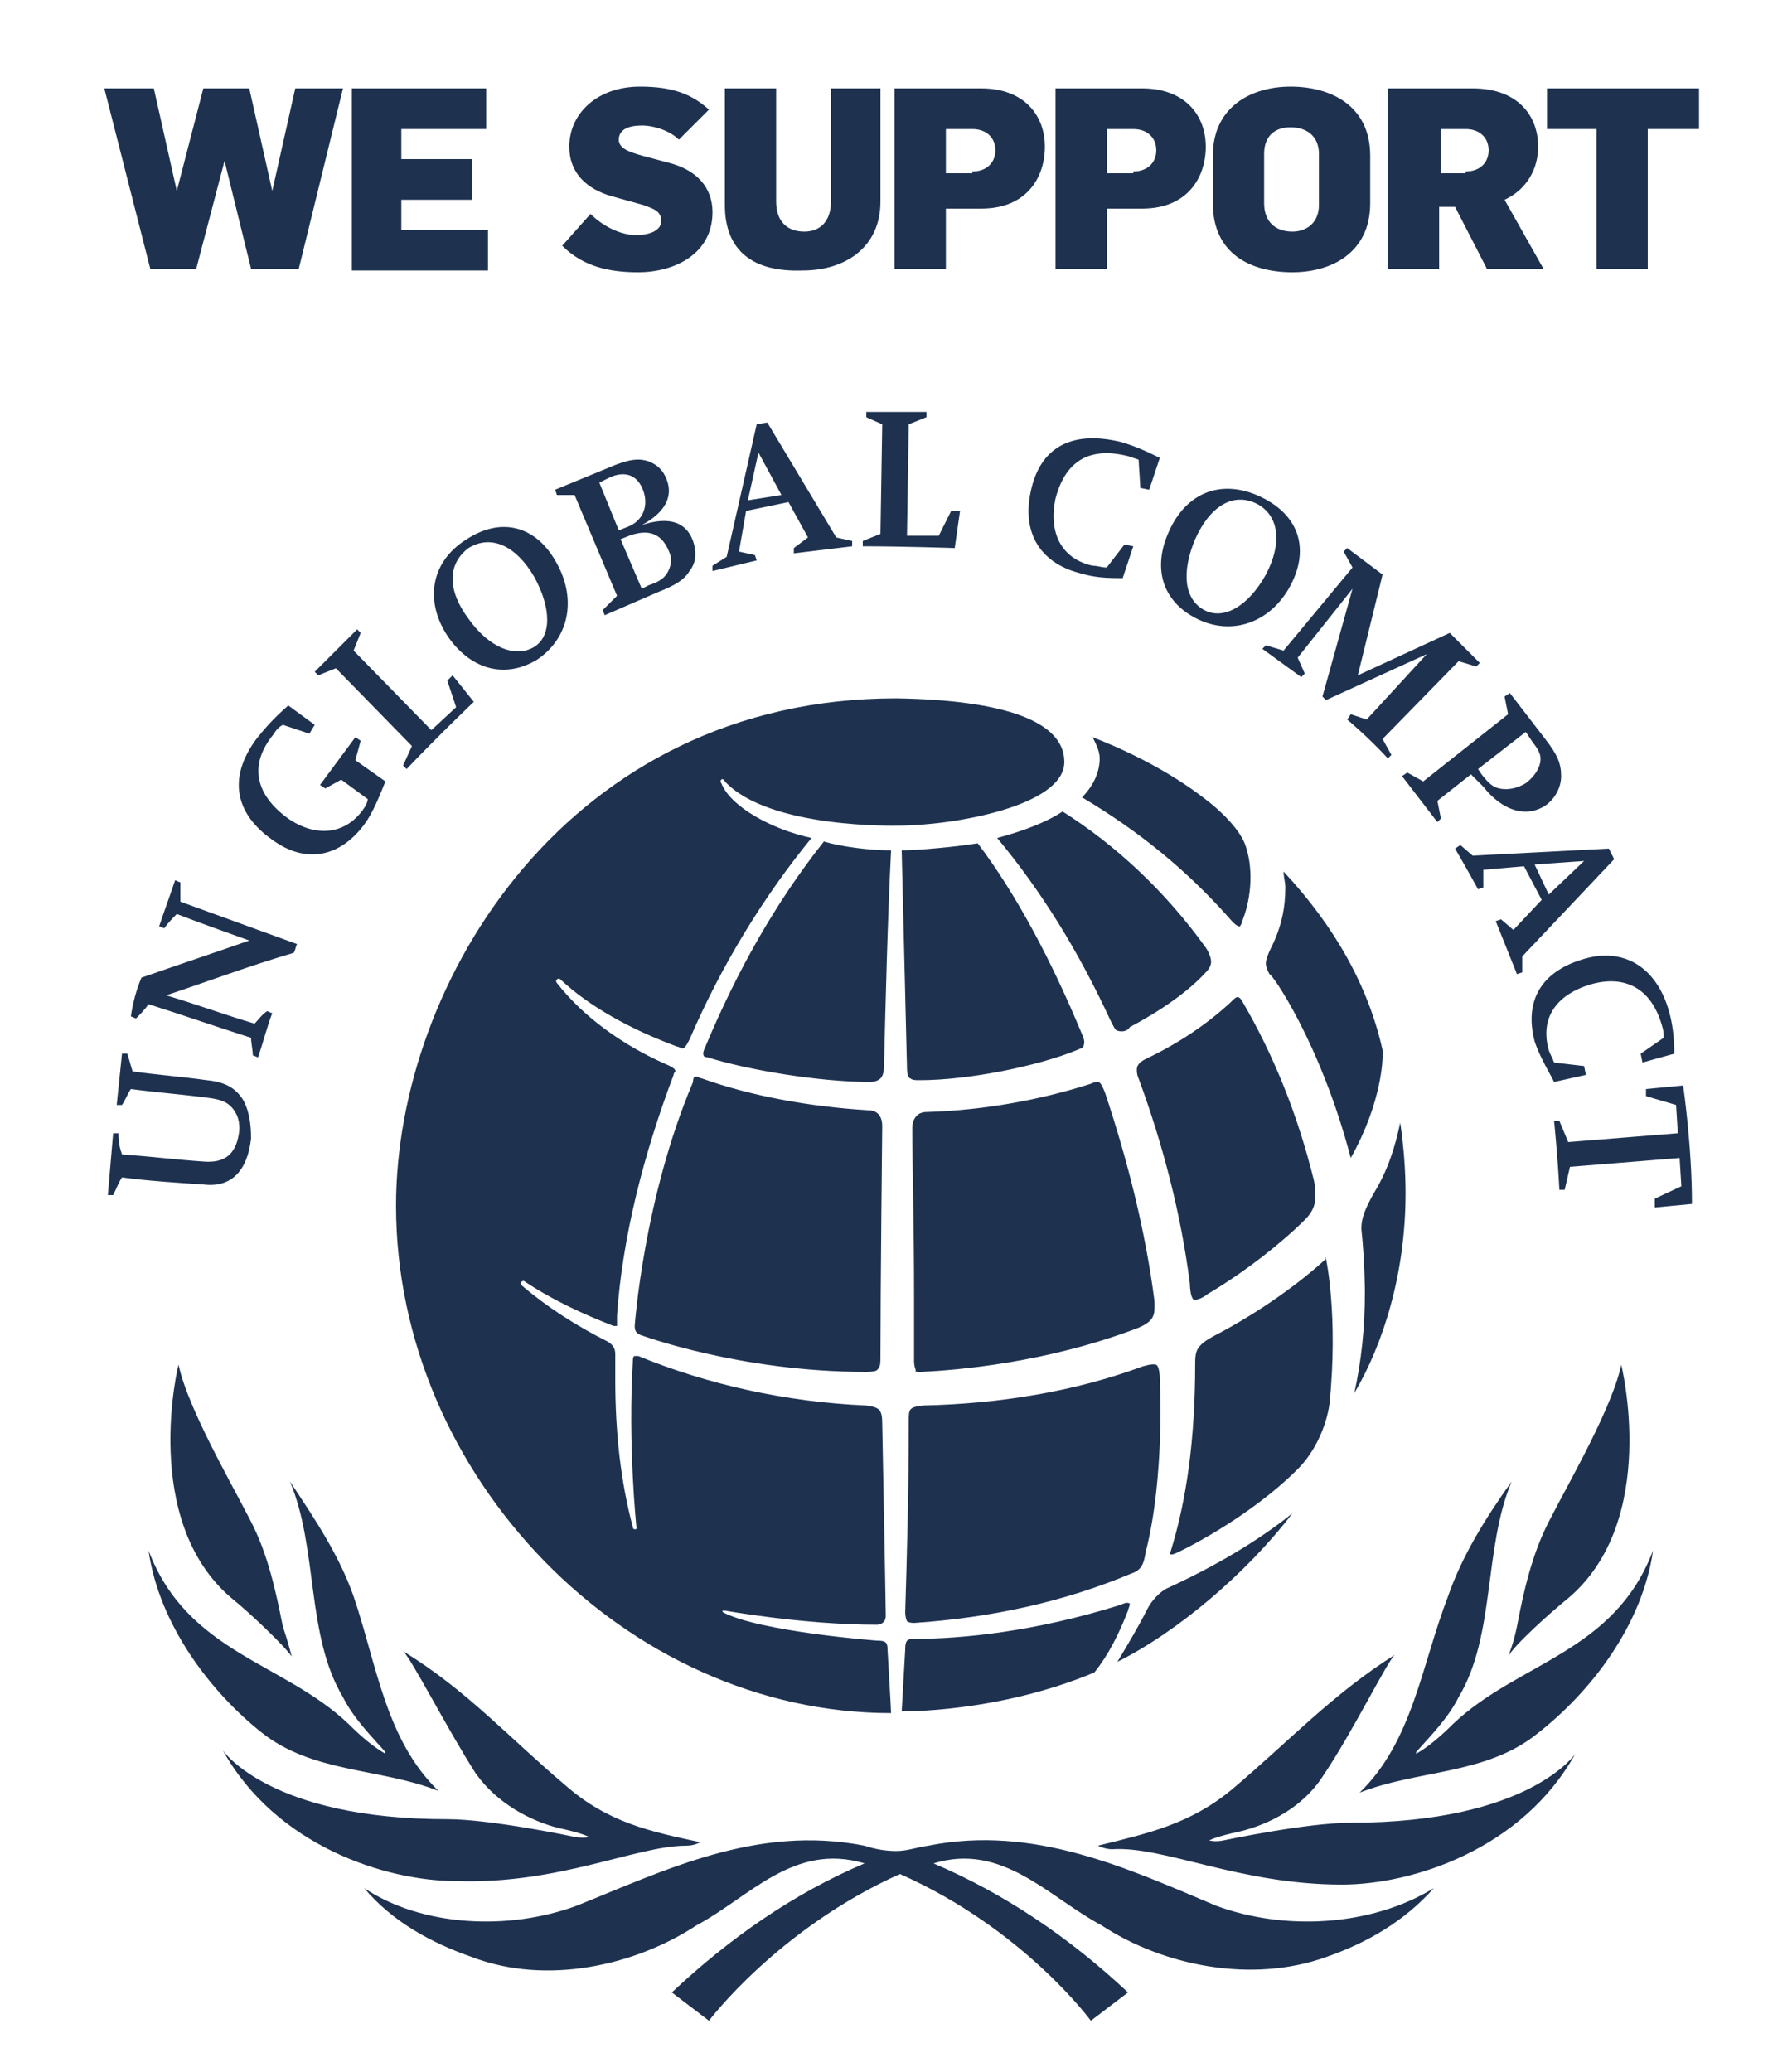 <?xml version="1.0" encoding="utf-8"?>
<!-- Generator: Adobe Illustrator 23.0.3, SVG Export Plug-In . SVG Version: 6.00 Build 0)  -->
<svg version="1.1" id="Layer_1" xmlns="http://www.w3.org/2000/svg" xmlns:xlink="http://www.w3.org/1999/xlink" x="0px" y="0px"
	 viewBox="0 0 100 117.2" style="enable-background:new 0 0 100 117.2;" xml:space="preserve">
<style type="text/css">
	.st0{clip-path:url(#SVGID_2_);fill:#1E3250;}
	.st1{fill:#1E3250;}
</style>
<g>
	<defs>
		<rect id="SVGID_1_" x="-16.5" y="23.3" width="134.6" height="116.7"/>
	</defs>
	<clipPath id="SVGID_2_">
		<use xlink:href="#SVGID_1_"  style="overflow:visible;"/>
	</clipPath>
	<path class="st0" d="M67.5,73.5c-0.2-0.2-0.2-0.9-0.2-0.9c-0.5-3.9-1.5-7.8-2.9-11.6c-0.1-0.2-0.1-0.4-0.1-0.5
		c0-0.2,0.1-0.4,0.5-0.6c1.9-0.9,3.5-2,4.8-3.2c0.2-0.2,0.3-0.3,0.4-0.3h0c0.1,0,0.2,0.1,0.3,0.3c1.8,3.1,3.1,6.4,4,10
		c0.1,0.4,0.1,0.7,0.1,1c0,0.5-0.2,0.9-0.6,1.3c-1.2,1.2-3.3,2.9-5.5,4.2C68.2,73.3,67.7,73.6,67.5,73.5 M65.6,78c0,0,0-0.7-0.2-0.8
		c-0.2-0.1-0.8,0.1-0.8,0.1c-3.8,1.4-8,2.1-12.4,2.2c-0.8,0.1-0.8,0.2-0.8,0.9c0,3.9-0.1,7.5-0.2,10.8c0,0,0,0.3,0.1,0.5
		c0.1,0.1,0.4,0.1,0.4,0.1c4.4-0.3,8.5-1.2,12.3-2.8c0.6-0.2,0.7-0.6,0.8-1.2C65.9,83.5,65.6,78,65.6,78 M63.9,58.1
		c1.7-0.9,3.3-2,4.3-3.1c0.2-0.2,0.3-0.4,0.3-0.6c0-0.2-0.1-0.5-0.3-0.8c-2.3-3.2-5.1-5.8-8.1-7.7c-0.9,0.6-2.2,1.1-3.7,1.5
		c2.5,3,4.6,6.4,6.4,10.3c0.2,0.4,0.3,0.6,0.4,0.6C63.5,58.4,63.8,58.3,63.9,58.1 M60.9,59.4c0.2-0.1,0.4-0.1,0.4-0.3
		c0.1-0.2-0.1-0.6-0.1-0.6c-1.7-4.1-3.7-7.9-5.9-10.8c-1.2,0.2-3.4,0.4-4.3,0.4c0.1,4.2,0.2,8.3,0.3,12.3c0,0.4,0.1,0.6,0.2,0.6
		c0.1,0.1,0.3,0.1,0.5,0.1C54.8,61.1,58.7,60.3,60.9,59.4 M63.9,90.7C63.9,90.7,63.8,90.7,63.9,90.7c-0.2-0.1-0.3,0-0.6,0.1
		c-4.8,1.5-8.9,1.9-11.6,1.9c-0.4,0-0.5,0.1-0.5,0.6l-0.2,3.5c0,0,5.4,0.1,10.9-2.2c0.8-1,1.4-2.2,1.9-3.5
		C63.8,91,63.9,90.9,63.9,90.7 M75,71.2C75,71.1,74.9,71.1,75,71.2c-1.4,1.3-3.7,3-6.4,4.4c-0.9,0.5-1,0.8-1,1.5
		c0,4.4-0.5,7.8-1.4,10.7c0,0-0.1,0.2,0.2,0.1c0.3-0.1,4.2-2,7-4.8c0.9-0.9,1.6-2.3,1.8-3.7C75.7,74.4,75,71.2,75,71.2 M76.4,65.5
		c1.8-3.2,1.8-5.7,1.8-5.7c0-0.2,0-0.3,0-0.4c-0.8-3.6-2.7-7-5.6-10.1c0,0.3,0.1,0.6,0.1,0.9c0,1.1-0.2,2.2-0.8,3.4
		c-0.2,0.4-0.3,0.7-0.3,0.9c0,0.2,0.1,0.4,0.2,0.6C71.9,55,74.7,59,76.4,65.5 M34.9,74.4c0.3-4.4,1.5-9.1,3.2-13.6
		c0-0.1,0.1-0.2,0.1-0.2c0-0.1-0.1-0.2-0.3-0.3c-2.8-1.2-5-2.9-6.4-4.7c0,0-0.1-0.1,0-0.2c0.1-0.1,0.2,0,0.2,0
		c1.6,1.5,3.9,2.8,6.6,3.8c0.1,0,0.2,0.1,0.3,0.1c0.1,0,0.2-0.1,0.4-0.5c1.8-4.2,4.2-8.1,6.9-11.4c-2.3-0.5-4.6-1.8-5.1-3.1
		c0,0-0.1-0.1,0-0.2c0.1-0.1,0.2,0.1,0.2,0.1c2.5,2.7,9.8,2.5,9.8,2.5c3.1,0,9.4-1.1,9.4-3.6c0-2.3-3.4-3.5-9.5-3.6
		c-18.5,0-28.3,16-28.3,28.7c0,15.3,13,28.7,28,28.7c0-0.2-0.2-3.6-0.2-3.6c0-0.4-0.1-0.5-0.6-0.5c0,0-6.6-0.5-8.7-1.6
		c-0.1-0.1,0-0.1,0.1-0.1c0,0,4.4,0.8,8.6,0.8c0,0,0.5,0,0.5-0.5c0-0.5-0.2-10.9-0.2-10.9c0-0.8-0.2-0.9-0.9-1
		c-4.6-0.2-9-1.2-12.9-2.8c-0.1,0-0.2,0-0.2,0c-0.1,0-0.1,0.2-0.1,0.2c-0.3,4.8,0.2,9.5,0.2,9.5c0,0.1,0,0.1-0.1,0.1
		c-0.1,0-0.1-0.1-0.1-0.1c-0.7-2.6-1-5.4-1-8.4c0-0.2,0-1.4,0-1.4c0-0.3-0.1-0.5-0.4-0.7c-1.8-0.9-3.5-2-4.9-3.2c0,0-0.1-0.1,0-0.2
		c0.1-0.1,0.2,0,0.2,0c1.5,1,3.2,1.8,5,2.5l0.2,0C34.9,74.8,34.9,74.7,34.9,74.4 M70.3,52c0.5-1.3,0.6-3,0.1-4.3
		c-0.5-1.2-2.1-2.4-2.1-2.4c-2.4-1.9-5.2-3.1-6.5-3.6c0.2,0.4,0.4,0.8,0.4,1.2c0,0.7-0.3,1.5-1,2.2c3.2,1.9,5.9,4.1,8.3,6.8
		c0,0,0.4,0.5,0.6,0.5C70.2,52.4,70.3,52,70.3,52 M77.2,73.1c0,2-0.2,3.9-0.6,5.7c1.6-2.7,2.9-6.7,2.9-11.3c0-1.3-0.1-2.6-0.3-4
		c-0.3,1.4-0.7,2.7-1.5,4c-0.5,0.9-0.7,1.4-0.7,2C77.2,71.4,77.2,73.1,77.2,73.1 M64.9,91c-0.5,1-1.1,2-1.7,3c3.4-1.7,7.3-5,9.9-8.4
		c-2,1.6-4.4,3-7,4.2C65.6,90,65.1,90.6,64.9,91 M49.9,63.7c0-0.6-0.3-0.9-0.8-0.9c-3.3-0.2-6.6-0.8-9.4-1.8c-0.1,0-0.2-0.1-0.3-0.1
		c-0.1,0-0.2,0-0.2,0.3C36.4,67.8,35.9,75,35.9,75c0,0.3,0.1,0.4,0.3,0.5c0,0,5.6,2.1,12.8,2.1c0,0,0.5,0,0.6-0.1
		c0.2-0.2,0.2-0.3,0.2-0.9C49.8,73.1,49.9,63.7,49.9,63.7 M39.9,59.2c-0.2,0.4-0.1,0.5-0.1,0.5c0,0.1,0.2,0.1,0.2,0.1
		c2.2,0.7,6.3,1.4,9.2,1.4c0.3,0,0.5-0.1,0.6-0.2c0.1-0.1,0.2-0.3,0.2-0.7c0.1-4,0.2-8.2,0.4-12.2c-1.2,0-2.8-0.2-3.8-0.5
		C43.9,51,41.7,54.9,39.9,59.2 M52.1,77.6c2-0.1,7.1-0.5,12.3-2.5c0.7-0.3,0.9-0.6,0.9-1.1c0-0.1,0-0.3,0-0.4
		c-0.5-3.9-1.5-7.9-2.8-11.8c-0.2-0.5-0.3-0.6-0.4-0.6c-0.1,0-0.2,0-0.4,0.1c-2.8,0.9-6,1.5-9.3,1.6c-0.6,0-0.8,0.5-0.8,0.9
		c0,2,0.1,5.3,0.1,9.6c0,1.1,0,2.6,0,3.6c0,0,0,0.3,0.1,0.5C51.7,77.6,51.9,77.6,52.1,77.6 M8.4,87.7c2.2,5.8,7.6,6.3,11.3,9.8
		c0.7,0.7,1.4,1.3,2.1,1.7l0-0.1c-0.8-0.9-1.8-1.9-2.4-3.1c-2.1-3.5-1.4-8.4-3-12.2c1.4,2.1,2.8,4.2,3.6,6.5c1.3,3.8,1.8,8.1,4.8,11
		c-3.3-1.3-7.1-1-10-3.3C11.9,95.7,9,91.9,8.4,87.7 M38.8,104.4c0.5,0,0.8-0.2,0.8-0.2c-2.8-0.6-5.2-1.1-7.6-3.2
		c-3.2-2.7-5.6-5.4-9.2-7.6c0.4,0.3,2.5,4.4,4.1,6.9c1.2,1.7,3.1,2.7,4.7,3.1c1.4,0.3,1.7,0.5,1.7,0.5s-0.2,0.1-0.8,0
		c0,0-4.7-1-7.2-1c-10.1,0-12.7-3.9-12.7-3.9c3,5.4,9.2,7.4,13.2,7.4C31.6,106.6,36,104.4,38.8,104.4 M75.9,106.6
		c4,0,10.2-2,13.2-7.4c0,0-2.6,3.9-12.7,3.9c-2.5,0-7.2,1-7.2,1c-0.5,0.1-0.8,0-0.8,0s0.3-0.2,1.7-0.5c1.7-0.4,3.6-1.4,4.7-3.1
		c1.7-2.5,3.7-6.6,4.1-6.9c-3.5,2.2-6,4.9-9.2,7.6c-2.4,2-4.8,2.5-7.6,3.2c0,0,0.4,0.2,0.8,0.2C65.8,104.4,70.1,106.6,75.9,106.6
		 M13.1,90.4c1,0.8,3,2.7,3.4,3.3c0,0-0.2-0.8-0.5-1.7c-0.2-0.9-0.6-3.3-1.5-5.3c-0.7-1.6-3.8-6.7-4.4-9.5
		C10.1,77.1,7.9,86,13.1,90.4 M76.9,101.4c3.3-1.3,7.1-1,10-3.3c3.1-2.4,6-6.2,6.6-10.4c-2.2,5.8-7.6,6.3-11.3,9.8
		c-0.7,0.7-1.4,1.3-2.1,1.7l0-0.1c0.8-0.9,1.8-1.9,2.4-3.1c2.1-3.5,1.4-8.4,3-12.2c-1.5,2.1-2.8,4.2-3.6,6.5
		C80.4,94.2,79.9,98.5,76.9,101.4 M68.8,107.8c-5-2.1-10.3-4.6-16.3-3.4c-0.7,0.1-1.2,0.3-1.8,0.3c-0.6,0-1.2-0.1-1.8-0.3
		c-6.1-1.2-11.3,1.4-16.3,3.4c-3.8,1.4-8.7,1.2-12-1c1.6,1.9,3.8,3.1,6.1,3.9c4.2,1.6,9.2,0.5,12.7-1.8c3-1.6,5.5-4.7,9.5-3.5
		c-4,1.7-7.6,4.2-10.9,7.3l2.1,1.6c0,0,3.9-5.2,10.8-8.3c7,3.1,10.8,8.3,10.8,8.3l2.1-1.6c-3.3-3.1-7-5.6-11-7.3
		c3.9-1.2,6.5,1.9,9.5,3.5c3.5,2.3,8.5,3.3,12.7,1.8c2.3-0.8,4.4-2,6.1-3.9C77.5,109,72.6,109.2,68.8,107.8 M88.7,90.4
		c5.2-4.4,3-13.2,3-13.2c-0.6,2.8-3.7,7.9-4.4,9.5c-0.9,2-1.3,4.3-1.5,5.3c-0.2,1-0.5,1.7-0.5,1.7C85.6,93.1,87.7,91.2,88.7,90.4
		 M6.9,65.3c1.5,0.1,3.1,0.3,4.6,0.4c1.2,0.1,1.8-0.4,2-1.5c0.1-0.5,0-1-0.2-1.3c-0.3-0.5-0.7-0.7-1.5-0.8c-1.5-0.2-2.9-0.3-4.4-0.5
		c-0.2,0.3-0.3,0.6-0.5,0.9c-0.1,0-0.2,0-0.3,0c0.1-1,0.2-1.9,0.3-2.9c0.1,0,0.2,0,0.3,0c0.1,0.3,0.2,0.7,0.3,1
		c1.4,0.2,2.8,0.3,4.2,0.5c1.1,0.1,1.7,0.5,2.1,1.2c0.3,0.6,0.4,1.3,0.4,2.1c-0.2,1.8-1.1,2.8-2.7,2.6c-1.5-0.1-3.1-0.2-4.6-0.4
		c-0.2,0.3-0.3,0.6-0.5,1c-0.1,0-0.2,0-0.3,0c0.1-1.2,0.2-2.3,0.3-3.5c0.1,0,0.2,0,0.3,0C6.7,64.7,6.8,65,6.9,65.3 M9.4,56.3
		c1.7,0.5,3.3,1.1,5,1.6c0.2-0.2,0.4-0.5,0.7-0.7c0.1,0,0.2,0.1,0.3,0.1c-0.3,0.8-0.5,1.6-0.8,2.5c-0.1,0-0.2-0.1-0.3-0.1
		c0-0.3-0.1-0.7-0.1-1c-1.9-0.6-3.9-1.3-5.8-1.9c-0.2,0.3-0.5,0.6-0.7,0.8c-0.1,0-0.2-0.1-0.3-0.1C7.5,56.8,7.7,56,8,55.3
		c2-0.7,4.1-1.4,6.1-2.1c-1.4-0.5-2.8-1-4.1-1.5c-0.2,0.2-0.5,0.5-0.7,0.8c-0.1,0-0.2-0.1-0.3-0.1c0.3-0.9,0.6-1.7,0.9-2.6
		c0.1,0,0.2,0.1,0.3,0.1c0,0.4,0,0.7,0,1.1c2.2,0.8,4.4,1.6,6.6,2.4c-0.1,0.2-0.1,0.4-0.2,0.5C14.2,54.6,11.8,55.5,9.4,56.3
		 M20.1,43l1.7,1.2c-0.4,1-0.7,1.7-1.1,2.3c-1.4,2-3.4,2.4-5.3,1c-2-1.4-2.6-3.4-0.9-5.7c0.4-0.5,0.9-1.1,1.7-1.8l0.1-0.1l1.5,1.1
		l-0.3,0.5L16,41c-0.2,0.1-0.4,0.3-0.5,0.5c-1.5,1.8-1,3.5,0.8,4.8c1.6,1.1,3.3,0.9,4.3-0.6c0.2-0.3,0.2-0.5,0.2-0.5l-1.5-1.1
		l-0.9,0.5l-0.3-0.2l2-2.7l0.3,0.2L20.1,43z M23.3,42.2l-4.3-4.4l-1,0.4l-0.2-0.2l2.4-2.4l0.2,0.2l-0.4,1l4.4,4.5l1.4-1.3l-0.5-1.5
		l0.3-0.3l1.2,1.5c0,0-1.9,1.8-3.8,3.8l-0.2-0.2L23.3,42.2z M25.4,36.1c-1.4-2-1.1-4.3,1-5.6c2-1.3,3.9-0.7,5,1.2
		c1.2,2,0.9,4.3-1,5.6C28.6,38.4,26.7,37.9,25.4,36.1 M26.5,35c1.2,1.7,2.7,2.2,3.7,1.6c1-0.6,1-2.2,0-4c-1-1.7-2.4-2.4-3.7-1.6
		C25.3,31.9,25.3,33.4,26.5,35 M34.9,33.7L32.5,28l-1,0l-0.1-0.3l3.4-1.4c0.8-0.3,1.3-0.4,1.9-0.2c0.5,0.2,0.8,0.5,1,1
		c0.4,1-0.1,1.9-1.4,2.6c1.5-0.5,2.5-0.2,2.9,0.9c0.2,0.6,0.2,1.2-0.2,1.7c-0.3,0.5-0.8,0.8-1.8,1.2l-3,1.3l-0.1-0.3L34.9,33.7z
		 M35,30l0.5-0.2c0.8-0.3,1.2-1.1,0.9-2c-0.3-0.9-1-1.2-1.9-0.8l-0.6,0.3L35,30z M36.3,33.3l0.4-0.2c0.6-0.2,0.9-0.4,1.1-0.8
		c0.2-0.4,0.2-0.8,0-1.2c-0.4-0.9-1.1-1.2-2.2-0.8l-0.5,0.2L36.3,33.3z M42.2,28.9l-0.4,2.3l0.9,0.2l0.1,0.3l-2.5,0.6L40.3,32
		l0.8-0.5l1.7-7.5l0.6-0.1l3.9,6.5l0.9,0.2l0,0.3l-3.3,0.4L44.9,31l0.8-0.6l-1.1-2L42.2,28.9z M42.3,28.3l1.9-0.3l-1.3-2.4
		L42.3,28.3z M49.8,30.2l0.1-6.2l-0.9-0.4l0-0.3c1.8-0.1,3.4,0,3.4,0l0,0.3l-1,0.4l-0.1,6.3l1.8,0l0.7-1.4l0.5,0L54,31
		c0,0-2.9-0.1-5.2-0.1l0-0.3L49.8,30.2z M62.6,32.1l1-1.3l0.5,0.1l-0.6,1.8l-0.2,0c-1.1,0-1.6-0.1-2.3-0.3c-2.2-0.6-3.2-2.3-2.7-4.6
		c0.5-2.4,2.2-3.5,5.1-2.8c0.7,0.2,1.4,0.5,2.2,0.9L65,27.7l-0.5-0.1L64.4,26c0,0-0.3-0.1-0.6-0.2c-2.4-0.6-3.6,0.5-4.1,2.4
		c-0.4,1.9,0.3,3.4,2.1,3.8C62.1,32,62.3,32.1,62.6,32.1 M76.8,38.2l5.2-2.4l1.7,1.7l-0.2,0.2l-1-0.3l-4.3,4.4l0.5,0.9l-0.2,0.2
		c-1.1-1.2-2.3-2.2-2.3-2.2l0.2-0.3l0.9,0.3l3.4-3.7l-5.7,2.6l-0.2-0.2l1.7-6.1l-3.1,3.9l0.4,0.9l-0.2,0.2l-2.2-1.6l0.2-0.2l1,0.3
		l3.9-4.7l-0.5-0.9l0.2-0.2l2,1.5L76.8,38.2z M83.2,43.8l-1.9,1.5l0.2,1l-0.2,0.2c-1-1.3-2-2.6-2-2.6l0.3-0.2l0.9,0.5l4.8-3.8
		l-0.2-1l0.3-0.2l2,2.6c0.7,0.9,0.9,1.4,0.9,2.1c0,0.6-0.3,1.2-0.8,1.6c-1.1,0.8-2.5,0.4-3.6-1L83.2,43.8z M83.8,43.8
		c0.4,0.5,0.6,0.7,1,0.8c0.5,0.1,1,0,1.5-0.3c0.4-0.3,0.7-0.7,0.8-1.1c0.1-0.4,0-0.7-0.4-1.2l-0.4-0.6l-2.7,2.1L83.8,43.8z M86.2,49
		l-2.3,0.2l0,1l-0.3,0.1C83,49.2,82.3,48,82.3,48l0.3-0.2l0.7,0.6l7.7-0.4l0.3,0.6l-5.2,5.5l0,0.9l-0.3,0.1c-0.6-1.5-1.2-3-1.2-3
		l0.3-0.1l0.7,0.6l1.6-1.7L86.2,49z M86.8,48.9l0.8,1.7l2-1.9L86.8,48.9z M87.9,60.1l1.7,0.2l0.1,0.5l-1.8,0.4L87.8,61
		c-0.5-0.9-0.8-1.5-1-2.1c-0.6-2.3,0.4-3.9,2.6-4.6c2.4-0.8,4.3,0.4,5,2.9c0.2,0.7,0.3,1.5,0.3,2.4l-1.8,0.5l-0.1-0.5l1.3-0.9
		c0-0.2,0-0.4-0.1-0.7c-0.6-2.1-2.1-2.9-4.1-2.3c-1.9,0.6-2.8,1.9-2.3,3.7C87.7,59.7,87.8,59.8,87.9,60.1L87.9,60.1z M95,65.5
		l-6.2,0.5l-0.3,1.3l-0.3,0c-0.1-2-0.3-3.9-0.3-3.9l0.3,0l0.5,1.2l6.2-0.5l-0.1-1.6L93.1,62l0-0.4l2.1-0.2c0,0,0.5,3.4,0.5,6.7
		l-2.1,0.2l0-0.5l1.5-0.7L95,65.5z M66.1,30.1c1-2.3,3.1-3.1,5.4-1.9c2.1,1.1,2.5,3,1.5,4.9c-1.1,2.1-3.3,2.9-5.3,1.9
		C65.7,34,65.2,32.1,66.1,30.1 M67.6,30.5c-0.8,1.9-0.6,3.4,0.5,4c1.1,0.6,2.5-0.2,3.5-2c0.9-1.7,0.8-3.3-0.5-4
		C69.7,27.8,68.4,28.7,67.6,30.5"/>
	<path class="st0" d="M-48.8,73.5c-0.2-0.2-0.2-0.9-0.2-0.9c-0.5-3.9-1.5-7.8-2.9-11.6c-0.1-0.2-0.1-0.4-0.1-0.5
		c0-0.2,0.1-0.4,0.5-0.6c1.9-0.9,3.5-2,4.8-3.2c0.2-0.2,0.3-0.3,0.4-0.3h0c0.1,0,0.2,0.1,0.3,0.3c1.8,3.1,3.1,6.4,4,10
		c0.1,0.4,0.1,0.7,0.1,1c0,0.5-0.2,0.9-0.6,1.3c-1.2,1.2-3.3,2.9-5.5,4.2C-48.1,73.3-48.7,73.6-48.8,73.5 M-50.7,78
		c0,0,0-0.7-0.2-0.8c-0.2-0.1-0.8,0.1-0.8,0.1c-3.8,1.4-8,2.1-12.4,2.2c-0.8,0.1-0.8,0.2-0.8,0.9c0,3.9-0.1,7.5-0.2,10.8
		c0,0,0,0.3,0.1,0.5c0.1,0.1,0.4,0.1,0.4,0.1c4.4-0.3,8.5-1.2,12.3-2.8c0.6-0.2,0.7-0.6,0.8-1.2C-50.5,83.5-50.7,78-50.7,78
		 M-52.4,58.1c1.7-0.9,3.3-2,4.3-3.1c0.2-0.2,0.3-0.4,0.3-0.6c0-0.2-0.1-0.5-0.3-0.8c-2.3-3.2-5.1-5.8-8.1-7.7
		c-0.9,0.6-2.2,1.1-3.7,1.5c2.5,3,4.6,6.4,6.4,10.3c0.2,0.4,0.3,0.6,0.4,0.6C-52.8,58.4-52.6,58.3-52.4,58.1 M-55.4,59.4
		c0.2-0.1,0.4-0.1,0.4-0.3c0.1-0.2-0.1-0.6-0.1-0.6c-1.7-4.1-3.7-7.9-5.9-10.8c-1.2,0.2-3.4,0.4-4.3,0.4c0.1,4.2,0.2,8.3,0.3,12.3
		c0,0.4,0.1,0.6,0.2,0.6c0.1,0.1,0.3,0.1,0.5,0.1C-61.6,61.1-57.7,60.3-55.4,59.4 M-52.5,90.7C-52.5,90.7-52.6,90.7-52.5,90.7
		c-0.2-0.1-0.3,0-0.6,0.1c-4.8,1.5-8.9,1.9-11.6,1.9c-0.4,0-0.5,0.1-0.5,0.6l-0.2,3.5c0,0,5.4,0.1,10.9-2.2c0.8-1,1.4-2.2,1.9-3.5
		C-52.5,91-52.5,90.9-52.5,90.7 M-41.3,71.2C-41.3,71.1-41.4,71.1-41.3,71.2c-1.4,1.3-3.7,3-6.4,4.4c-0.9,0.5-1,0.8-1,1.5
		c0,4.4-0.5,7.8-1.4,10.7c0,0-0.1,0.2,0.2,0.1c0.3-0.1,4.2-2,7-4.8c0.9-0.9,1.6-2.3,1.8-3.7C-40.7,74.4-41.3,71.2-41.3,71.2
		 M-40,65.5c1.8-3.2,1.8-5.7,1.8-5.7c0-0.2,0-0.3,0-0.4c-0.8-3.6-2.7-7-5.6-10.1c0,0.3,0.1,0.6,0.1,0.9c0,1.1-0.2,2.2-0.8,3.4
		c-0.2,0.4-0.3,0.7-0.3,0.9c0,0.2,0.1,0.4,0.2,0.6C-44.5,55-41.6,59-40,65.5 M-81.5,74.4c0.3-4.4,1.5-9.1,3.2-13.6
		c0-0.1,0.1-0.2,0.1-0.2c0-0.1-0.1-0.2-0.3-0.3c-2.8-1.2-5-2.9-6.4-4.7c0,0-0.1-0.1,0-0.2c0.1-0.1,0.2,0,0.2,0
		c1.6,1.5,3.9,2.8,6.6,3.8c0.1,0,0.2,0.1,0.3,0.1c0.1,0,0.2-0.1,0.4-0.5c1.8-4.2,4.2-8.1,6.9-11.4c-2.3-0.5-4.6-1.8-5.1-3.1
		c0,0-0.1-0.1,0-0.2c0.1-0.1,0.2,0.1,0.2,0.1c2.5,2.7,9.8,2.5,9.8,2.5c3.1,0,9.4-1.1,9.4-3.6c0-2.3-3.4-3.5-9.5-3.6
		c-18.5,0-28.3,16-28.3,28.7c0,15.3,13,28.7,28,28.7c0-0.2-0.2-3.6-0.2-3.6c0-0.4-0.1-0.5-0.6-0.5c0,0-6.6-0.5-8.7-1.6
		c-0.1-0.1,0-0.1,0.1-0.1c0,0,4.4,0.8,8.6,0.8c0,0,0.5,0,0.5-0.5c0-0.5-0.2-10.9-0.2-10.9c0-0.8-0.2-0.9-0.9-1
		c-4.6-0.2-9-1.2-12.9-2.8c-0.1,0-0.2,0-0.2,0c-0.1,0-0.1,0.2-0.1,0.2c-0.3,4.8,0.2,9.5,0.2,9.5c0,0.1,0,0.1-0.1,0.1
		c-0.1,0-0.1-0.1-0.1-0.1c-0.7-2.6-1-5.4-1-8.4c0-0.2,0-1.4,0-1.4c0-0.3-0.1-0.5-0.4-0.7c-1.8-0.9-3.5-2-4.9-3.2c0,0-0.1-0.1,0-0.2
		c0.1-0.1,0.2,0,0.2,0c1.5,1,3.2,1.8,5,2.5l0.2,0C-81.5,74.8-81.5,74.7-81.5,74.4 M-46.1,52c0.5-1.3,0.6-3,0.1-4.3
		c-0.5-1.2-2.1-2.4-2.1-2.4c-2.4-1.9-5.2-3.1-6.5-3.6c0.2,0.4,0.4,0.8,0.4,1.2c0,0.7-0.3,1.5-1,2.2c3.2,1.9,5.9,4.1,8.3,6.8
		c0,0,0.4,0.5,0.6,0.5C-46.2,52.4-46.1,52-46.1,52 M-39.1,73.1c0,2-0.2,3.9-0.6,5.7c1.6-2.7,2.9-6.7,2.9-11.3c0-1.3-0.1-2.6-0.3-4
		c-0.3,1.4-0.7,2.7-1.5,4c-0.5,0.9-0.7,1.4-0.7,2C-39.1,71.4-39.1,73.1-39.1,73.1 M-51.5,91c-0.5,1-1.1,2-1.7,3
		c3.4-1.7,7.3-5,9.9-8.4c-2,1.6-4.4,3-7,4.2C-50.8,90-51.2,90.6-51.5,91 M-66.5,63.7c0-0.6-0.3-0.9-0.8-0.9
		c-3.3-0.2-6.6-0.8-9.4-1.8c-0.1,0-0.2-0.1-0.3-0.1c-0.1,0-0.2,0-0.2,0.3c-2.6,6.6-3.2,13.8-3.2,13.8c0,0.3,0.1,0.4,0.3,0.5
		c0,0,5.6,2.1,12.8,2.1c0,0,0.5,0,0.6-0.1c0.2-0.2,0.2-0.3,0.2-0.9C-66.5,73.1-66.5,63.7-66.5,63.7 M-76.5,59.2
		c-0.2,0.4-0.1,0.5-0.1,0.5c0,0.1,0.2,0.1,0.2,0.1c2.2,0.7,6.3,1.4,9.2,1.4c0.3,0,0.5-0.1,0.6-0.2c0.1-0.1,0.2-0.3,0.2-0.7
		c0.1-4,0.2-8.2,0.4-12.2c-1.2,0-2.8-0.2-3.8-0.5C-72.5,51-74.7,54.9-76.5,59.2 M-64.3,77.6c2-0.1,7.1-0.5,12.3-2.5
		c0.7-0.3,0.9-0.6,0.9-1.1c0-0.1,0-0.3,0-0.4c-0.5-3.9-1.5-7.9-2.8-11.8c-0.2-0.5-0.3-0.6-0.4-0.6c-0.1,0-0.2,0-0.4,0.1
		c-2.8,0.9-6,1.5-9.3,1.6c-0.6,0-0.8,0.5-0.8,0.9c0,2,0.1,5.3,0.1,9.6c0,1.1,0,2.6,0,3.6c0,0,0,0.3,0.1,0.5
		C-64.6,77.6-64.5,77.6-64.3,77.6 M-108,87.7c2.2,5.8,7.6,6.3,11.3,9.8c0.7,0.7,1.4,1.3,2.1,1.7l0-0.1c-0.8-0.9-1.8-1.9-2.4-3.1
		c-2.1-3.5-1.4-8.4-3-12.2c1.4,2.1,2.8,4.2,3.6,6.5c1.3,3.8,1.8,8.1,4.8,11c-3.3-1.3-7.1-1-10-3.3C-104.5,95.7-107.4,91.9-108,87.7
		 M-77.6,104.4c0.5,0,0.8-0.2,0.8-0.2c-2.8-0.6-5.2-1.1-7.6-3.2c-3.2-2.7-5.6-5.4-9.2-7.6c0.4,0.3,2.5,4.4,4.1,6.9
		c1.2,1.7,3.1,2.7,4.7,3.1c1.4,0.3,1.7,0.5,1.7,0.5s-0.2,0.1-0.8,0c0,0-4.7-1-7.2-1c-10.1,0-12.7-3.9-12.7-3.9
		c3,5.4,9.2,7.4,13.2,7.4C-84.7,106.6-80.4,104.4-77.6,104.4 M-40.5,106.6c4,0,10.2-2,13.2-7.4c0,0-2.6,3.9-12.7,3.9
		c-2.5,0-7.2,1-7.2,1c-0.5,0.1-0.8,0-0.8,0s0.3-0.2,1.7-0.5c1.7-0.4,3.6-1.4,4.7-3.1c1.7-2.5,3.7-6.6,4.1-6.9
		c-3.5,2.2-6,4.9-9.2,7.6c-2.4,2-4.8,2.5-7.6,3.2c0,0,0.4,0.2,0.8,0.2C-50.6,104.4-46.2,106.6-40.5,106.6 M-103.3,90.4
		c1,0.8,3,2.7,3.4,3.3c0,0-0.2-0.8-0.5-1.7c-0.2-0.9-0.6-3.3-1.5-5.3c-0.7-1.6-3.8-6.7-4.4-9.5C-106.3,77.1-108.4,86-103.3,90.4
		 M-39.5,101.4c3.3-1.3,7.1-1,10-3.3c3.1-2.4,6-6.2,6.6-10.4c-2.2,5.8-7.6,6.3-11.3,9.8c-0.7,0.7-1.4,1.3-2.1,1.7l0-0.1
		c0.8-0.9,1.8-1.9,2.4-3.1c2.1-3.5,1.4-8.4,3-12.2c-1.5,2.1-2.8,4.2-3.6,6.5C-36,94.2-36.5,98.5-39.5,101.4 M-47.5,107.8
		c-5-2.1-10.3-4.6-16.3-3.4c-0.7,0.1-1.2,0.3-1.8,0.3c-0.6,0-1.2-0.1-1.8-0.3c-6.1-1.2-11.3,1.4-16.3,3.4c-3.8,1.4-8.7,1.2-12-1
		c1.6,1.9,3.8,3.1,6.1,3.9c4.2,1.6,9.2,0.5,12.7-1.8c3-1.6,5.5-4.7,9.5-3.5c-4,1.7-7.6,4.2-10.9,7.3l2.1,1.6c0,0,3.9-5.2,10.8-8.3
		c7,3.1,10.8,8.3,10.8,8.3l2.1-1.6c-3.3-3.1-7-5.6-11-7.3c3.9-1.2,6.5,1.9,9.5,3.5c3.5,2.3,8.5,3.3,12.7,1.8c2.3-0.8,4.4-2,6.1-3.9
		C-38.8,109-43.8,109.2-47.5,107.8 M-27.7,90.4c5.2-4.4,3-13.2,3-13.2c-0.6,2.8-3.7,7.9-4.4,9.5c-0.9,2-1.3,4.3-1.5,5.3
		c-0.2,1-0.5,1.7-0.5,1.7C-30.7,93.1-28.7,91.2-27.7,90.4 M-109.5,65.3c1.5,0.1,3.1,0.3,4.6,0.4c1.2,0.1,1.8-0.4,2-1.5
		c0.1-0.5,0-1-0.2-1.3c-0.3-0.5-0.7-0.7-1.5-0.8c-1.5-0.2-2.9-0.3-4.4-0.5c-0.2,0.3-0.3,0.6-0.5,0.9c-0.1,0-0.2,0-0.3,0
		c0.1-1,0.2-1.9,0.3-2.9c0.1,0,0.2,0,0.3,0c0.1,0.3,0.2,0.7,0.3,1c1.4,0.2,2.8,0.3,4.2,0.5c1.1,0.1,1.7,0.5,2.1,1.2
		c0.3,0.6,0.4,1.3,0.4,2.1c-0.2,1.8-1.1,2.8-2.7,2.6c-1.5-0.1-3.1-0.2-4.6-0.4c-0.2,0.3-0.3,0.6-0.5,1c-0.1,0-0.2,0-0.3,0
		c0.1-1.2,0.2-2.3,0.3-3.5c0.1,0,0.2,0,0.3,0C-109.7,64.7-109.6,65-109.5,65.3 M-107,56.3c1.7,0.5,3.3,1.1,5,1.6
		c0.2-0.2,0.4-0.5,0.7-0.7c0.1,0,0.2,0.1,0.3,0.1c-0.3,0.8-0.5,1.6-0.8,2.5c-0.1,0-0.2-0.1-0.3-0.1c0-0.3-0.1-0.7-0.1-1
		c-1.9-0.6-3.9-1.3-5.8-1.9c-0.2,0.3-0.5,0.6-0.7,0.8c-0.1,0-0.2-0.1-0.3-0.1c0.2-0.7,0.5-1.5,0.7-2.2c2-0.7,4.1-1.4,6.1-2.1
		c-1.4-0.5-2.8-1-4.1-1.5c-0.2,0.2-0.5,0.5-0.7,0.8c-0.1,0-0.2-0.1-0.3-0.1c0.3-0.9,0.6-1.7,0.9-2.6c0.1,0,0.2,0.1,0.3,0.1
		c0,0.4,0,0.7,0,1.1c2.2,0.8,4.4,1.6,6.6,2.4c-0.1,0.2-0.1,0.4-0.2,0.5C-102.2,54.6-104.6,55.5-107,56.3 M-96.2,43l1.7,1.2
		c-0.4,1-0.7,1.7-1.1,2.3c-1.4,2-3.4,2.4-5.3,1c-2-1.4-2.6-3.4-0.9-5.7c0.4-0.5,0.9-1.1,1.7-1.8l0.1-0.1l1.5,1.1l-0.3,0.5l-1.5-0.4
		c-0.2,0.1-0.4,0.3-0.5,0.5c-1.5,1.8-1,3.5,0.8,4.8c1.6,1.1,3.3,0.9,4.3-0.6c0.2-0.3,0.2-0.5,0.2-0.5l-1.5-1.1l-0.9,0.5l-0.3-0.2
		l2-2.7L-96,42L-96.2,43z M-93.1,42.2l-4.3-4.4l-1,0.4l-0.2-0.2l2.4-2.4l0.2,0.2l-0.4,1l4.4,4.5l1.4-1.3l-0.5-1.5l0.3-0.3l1.2,1.5
		c0,0-1.9,1.8-3.8,3.8l-0.2-0.2L-93.1,42.2z M-90.9,36.1c-1.4-2-1.1-4.3,1-5.6c2-1.3,3.9-0.7,5,1.2c1.2,2,0.9,4.3-1,5.6
		C-87.7,38.4-89.7,37.9-90.9,36.1 M-89.8,35c1.2,1.7,2.7,2.2,3.7,1.6c1-0.6,1-2.2,0-4c-1-1.7-2.4-2.4-3.7-1.6
		C-91.1,31.9-91,33.4-89.8,35 M-81.4,33.7l-2.4-5.7l-1,0l-0.1-0.3l3.4-1.4c0.8-0.3,1.3-0.4,1.9-0.2c0.5,0.2,0.8,0.5,1,1
		c0.4,1-0.1,1.9-1.4,2.6c1.5-0.5,2.5-0.2,2.9,0.9c0.2,0.6,0.2,1.2-0.2,1.7c-0.3,0.5-0.8,0.8-1.8,1.2l-3,1.3l-0.1-0.3L-81.4,33.7z
		 M-81.4,30l0.5-0.2c0.8-0.3,1.2-1.1,0.9-2c-0.3-0.9-1-1.2-1.9-0.8l-0.6,0.3L-81.4,30z M-80,33.3l0.4-0.2c0.6-0.2,0.9-0.4,1.1-0.8
		c0.2-0.4,0.2-0.8,0-1.2c-0.4-0.9-1.1-1.2-2.2-0.8l-0.5,0.2L-80,33.3z M-74.1,28.9l-0.4,2.3l0.9,0.2l0.1,0.3l-2.5,0.6l-0.1-0.3
		l0.8-0.5l1.7-7.5l0.6-0.1l3.9,6.5l0.9,0.2l0,0.3l-3.3,0.4l-0.1-0.3l0.8-0.6l-1.1-2L-74.1,28.9z M-74,28.3l1.9-0.3l-1.3-2.4
		L-74,28.3z M-66.6,30.2l0.1-6.2l-0.9-0.4l0-0.3c1.8-0.1,3.4,0,3.4,0l0,0.3l-1,0.4l-0.1,6.3l1.8,0l0.7-1.4l0.5,0l-0.2,2
		c0,0-2.9-0.1-5.2-0.1l0-0.3L-66.6,30.2z M-53.8,32.1l1-1.3l0.5,0.1l-0.6,1.8l-0.2,0c-1.1,0-1.6-0.1-2.3-0.3
		c-2.2-0.6-3.2-2.3-2.7-4.6c0.5-2.4,2.2-3.5,5.1-2.8c0.7,0.2,1.4,0.5,2.2,0.9l-0.5,1.8l-0.5-0.1l-0.1-1.6c0,0-0.3-0.1-0.6-0.2
		c-2.4-0.6-3.6,0.5-4.1,2.4c-0.4,1.9,0.3,3.4,2.1,3.8C-54.3,32-54.1,32.1-53.8,32.1 M-39.5,38.2l5.2-2.4l1.7,1.7l-0.2,0.2l-1-0.3
		l-4.3,4.4l0.5,0.9l-0.2,0.2c-1.1-1.2-2.3-2.2-2.3-2.2l0.2-0.3l0.9,0.3l3.4-3.7l-5.7,2.6l-0.2-0.2l1.7-6.1l-3.1,3.9l0.4,0.9
		l-0.2,0.2l-2.2-1.6l0.2-0.2l1,0.3l3.9-4.7l-0.5-0.9l0.2-0.2l2,1.5L-39.5,38.2z M-33.2,43.8l-1.9,1.5l0.2,1l-0.2,0.2
		c-1-1.3-2-2.6-2-2.6l0.3-0.2l0.9,0.5l4.8-3.8l-0.2-1l0.3-0.2l2,2.6c0.7,0.9,0.9,1.4,0.9,2.1c0,0.6-0.3,1.2-0.8,1.6
		c-1.1,0.8-2.5,0.4-3.6-1L-33.2,43.8z M-32.6,43.8c0.4,0.5,0.6,0.7,1,0.8c0.5,0.1,1,0,1.5-0.3c0.4-0.3,0.7-0.7,0.8-1.1
		c0.1-0.4,0-0.7-0.4-1.2l-0.4-0.6l-2.7,2.1L-32.6,43.8z M-30.2,49l-2.3,0.2l0,1l-0.3,0.1C-33.3,49.2-34,48-34,48l0.3-0.2l0.7,0.6
		l7.7-0.4l0.3,0.6l-5.2,5.5l0,0.9l-0.3,0.1c-0.6-1.5-1.2-3-1.2-3l0.3-0.1l0.7,0.6l1.6-1.7L-30.2,49z M-29.6,48.9l0.8,1.7l2-1.9
		L-29.6,48.9z M-28.4,60.1l1.7,0.2l0.1,0.5l-1.8,0.4l-0.1-0.2c-0.5-0.9-0.8-1.5-1-2.1c-0.6-2.3,0.4-3.9,2.6-4.6
		c2.4-0.8,4.3,0.4,5,2.9c0.2,0.7,0.3,1.5,0.3,2.4l-1.8,0.5l-0.1-0.5l1.3-0.9c0-0.2,0-0.4-0.1-0.7c-0.6-2.1-2.1-2.9-4.1-2.3
		c-1.9,0.6-2.8,1.9-2.3,3.7C-28.7,59.7-28.6,59.8-28.4,60.1L-28.4,60.1z M-21.4,65.5l-6.2,0.5l-0.3,1.3l-0.3,0
		c-0.1-2-0.3-3.9-0.3-3.9l0.3,0l0.5,1.2l6.2-0.5l-0.1-1.6l-1.6-0.4l0-0.4l2.1-0.2c0,0,0.5,3.4,0.5,6.7l-2.1,0.2l0-0.5l1.5-0.7
		L-21.4,65.5z M-50.3,30.1c1-2.3,3.1-3.1,5.4-1.9c2.1,1.1,2.5,3,1.5,4.9c-1.1,2.1-3.3,2.9-5.3,1.9C-50.6,34-51.2,32.1-50.3,30.1
		 M-48.8,30.5c-0.8,1.9-0.6,3.4,0.5,4c1.1,0.6,2.5-0.2,3.5-2c0.9-1.7,0.8-3.3-0.5-4C-46.7,27.8-47.9,28.7-48.8,30.5"/>
</g>
<g>
	<path class="st1" d="M5.9,5h2.8l1.3,5.8h0L11.5,5h2.6l1.3,5.8h0L16.7,5h2.7l-2.5,10.2h-2.7l-1.5-6.1h0l-1.6,6.1H8.5L5.9,5z"/>
	<path class="st1" d="M19.8,5h7.7v2.3h-4.8V9h4v2.3h-4v1.7h4.9v2.3h-7.7V5z"/>
	<path class="st1" d="M31.8,13.9l1.6-1.8c0.6,0.6,1.6,1.2,2.6,1.2c0.6,0,1.4-0.2,1.4-0.8c0-0.6-0.5-0.7-1-0.9l-1.8-0.5
		c-1.4-0.4-2.4-1.3-2.4-2.8c0-1.9,1.6-3.4,4-3.4c1.8,0,2.9,0.4,3.9,1.3l-1.7,1.7c-0.5-0.5-1.4-0.8-2.1-0.8c-0.7,0-1.3,0.2-1.3,0.8
		c0,0.5,0.6,0.7,1.3,0.9l1.5,0.4c1.6,0.4,2.5,1.4,2.5,2.8c0,2.4-2.2,3.4-4.2,3.4C34.5,15.4,33,15.1,31.8,13.9z"/>
	<path class="st1" d="M41,11.6V5h2.9v6.4c0,1.1,0.6,1.7,1.6,1.7c0.9,0,1.5-0.6,1.5-1.7V5h2.8v6.4c0,2.6-2,3.9-4.4,3.9
		C42.6,15.4,41,14.2,41,11.6z"/>
	<path class="st1" d="M50.7,5h4.8c2.4,0,3.6,1.5,3.6,3.3c0,1.7-1,3.5-3.6,3.5h-2v3.4h-2.9V5z M55,9.7c0.8,0,1.3-0.5,1.3-1.2
		c0-0.7-0.5-1.2-1.3-1.2h-1.5v2.5H55z"/>
	<path class="st1" d="M59.8,5h4.8c2.4,0,3.6,1.5,3.6,3.3c0,1.7-1,3.5-3.6,3.5h-2v3.4h-2.9V5z M64.1,9.7c0.8,0,1.3-0.5,1.3-1.2
		c0-0.7-0.5-1.2-1.3-1.2h-1.5v2.5H64.1z"/>
	<path class="st1" d="M68.6,11.5V8.8c0-2.7,2.1-3.9,4.4-3.9c2.3,0,4.5,1.1,4.5,3.9v2.7c0,2.8-2.2,3.9-4.4,3.9
		C70.8,15.4,68.6,14.4,68.6,11.5z M74.6,11.6V8.7c0-1-0.7-1.5-1.6-1.5c-0.9,0-1.5,0.5-1.5,1.5v2.8c0,1,0.6,1.6,1.6,1.6
		C73.9,13.1,74.6,12.6,74.6,11.6z"/>
	<path class="st1" d="M78.6,5h4.7C85.8,5,87,6.5,87,8.3c0,1.2-0.6,2.4-1.9,3l2.2,3.9h-3.2l-1.8-3.5h-0.9v3.5h-2.9V5z M82.9,9.7
		c0.8,0,1.3-0.5,1.3-1.2c0-0.7-0.5-1.2-1.3-1.2h-1.4v2.5H82.9z"/>
	<path class="st1" d="M90.4,7.3h-2.9V5h8.6v2.3h-2.9v7.9h-2.9V7.3z"/>
</g>
</svg>
